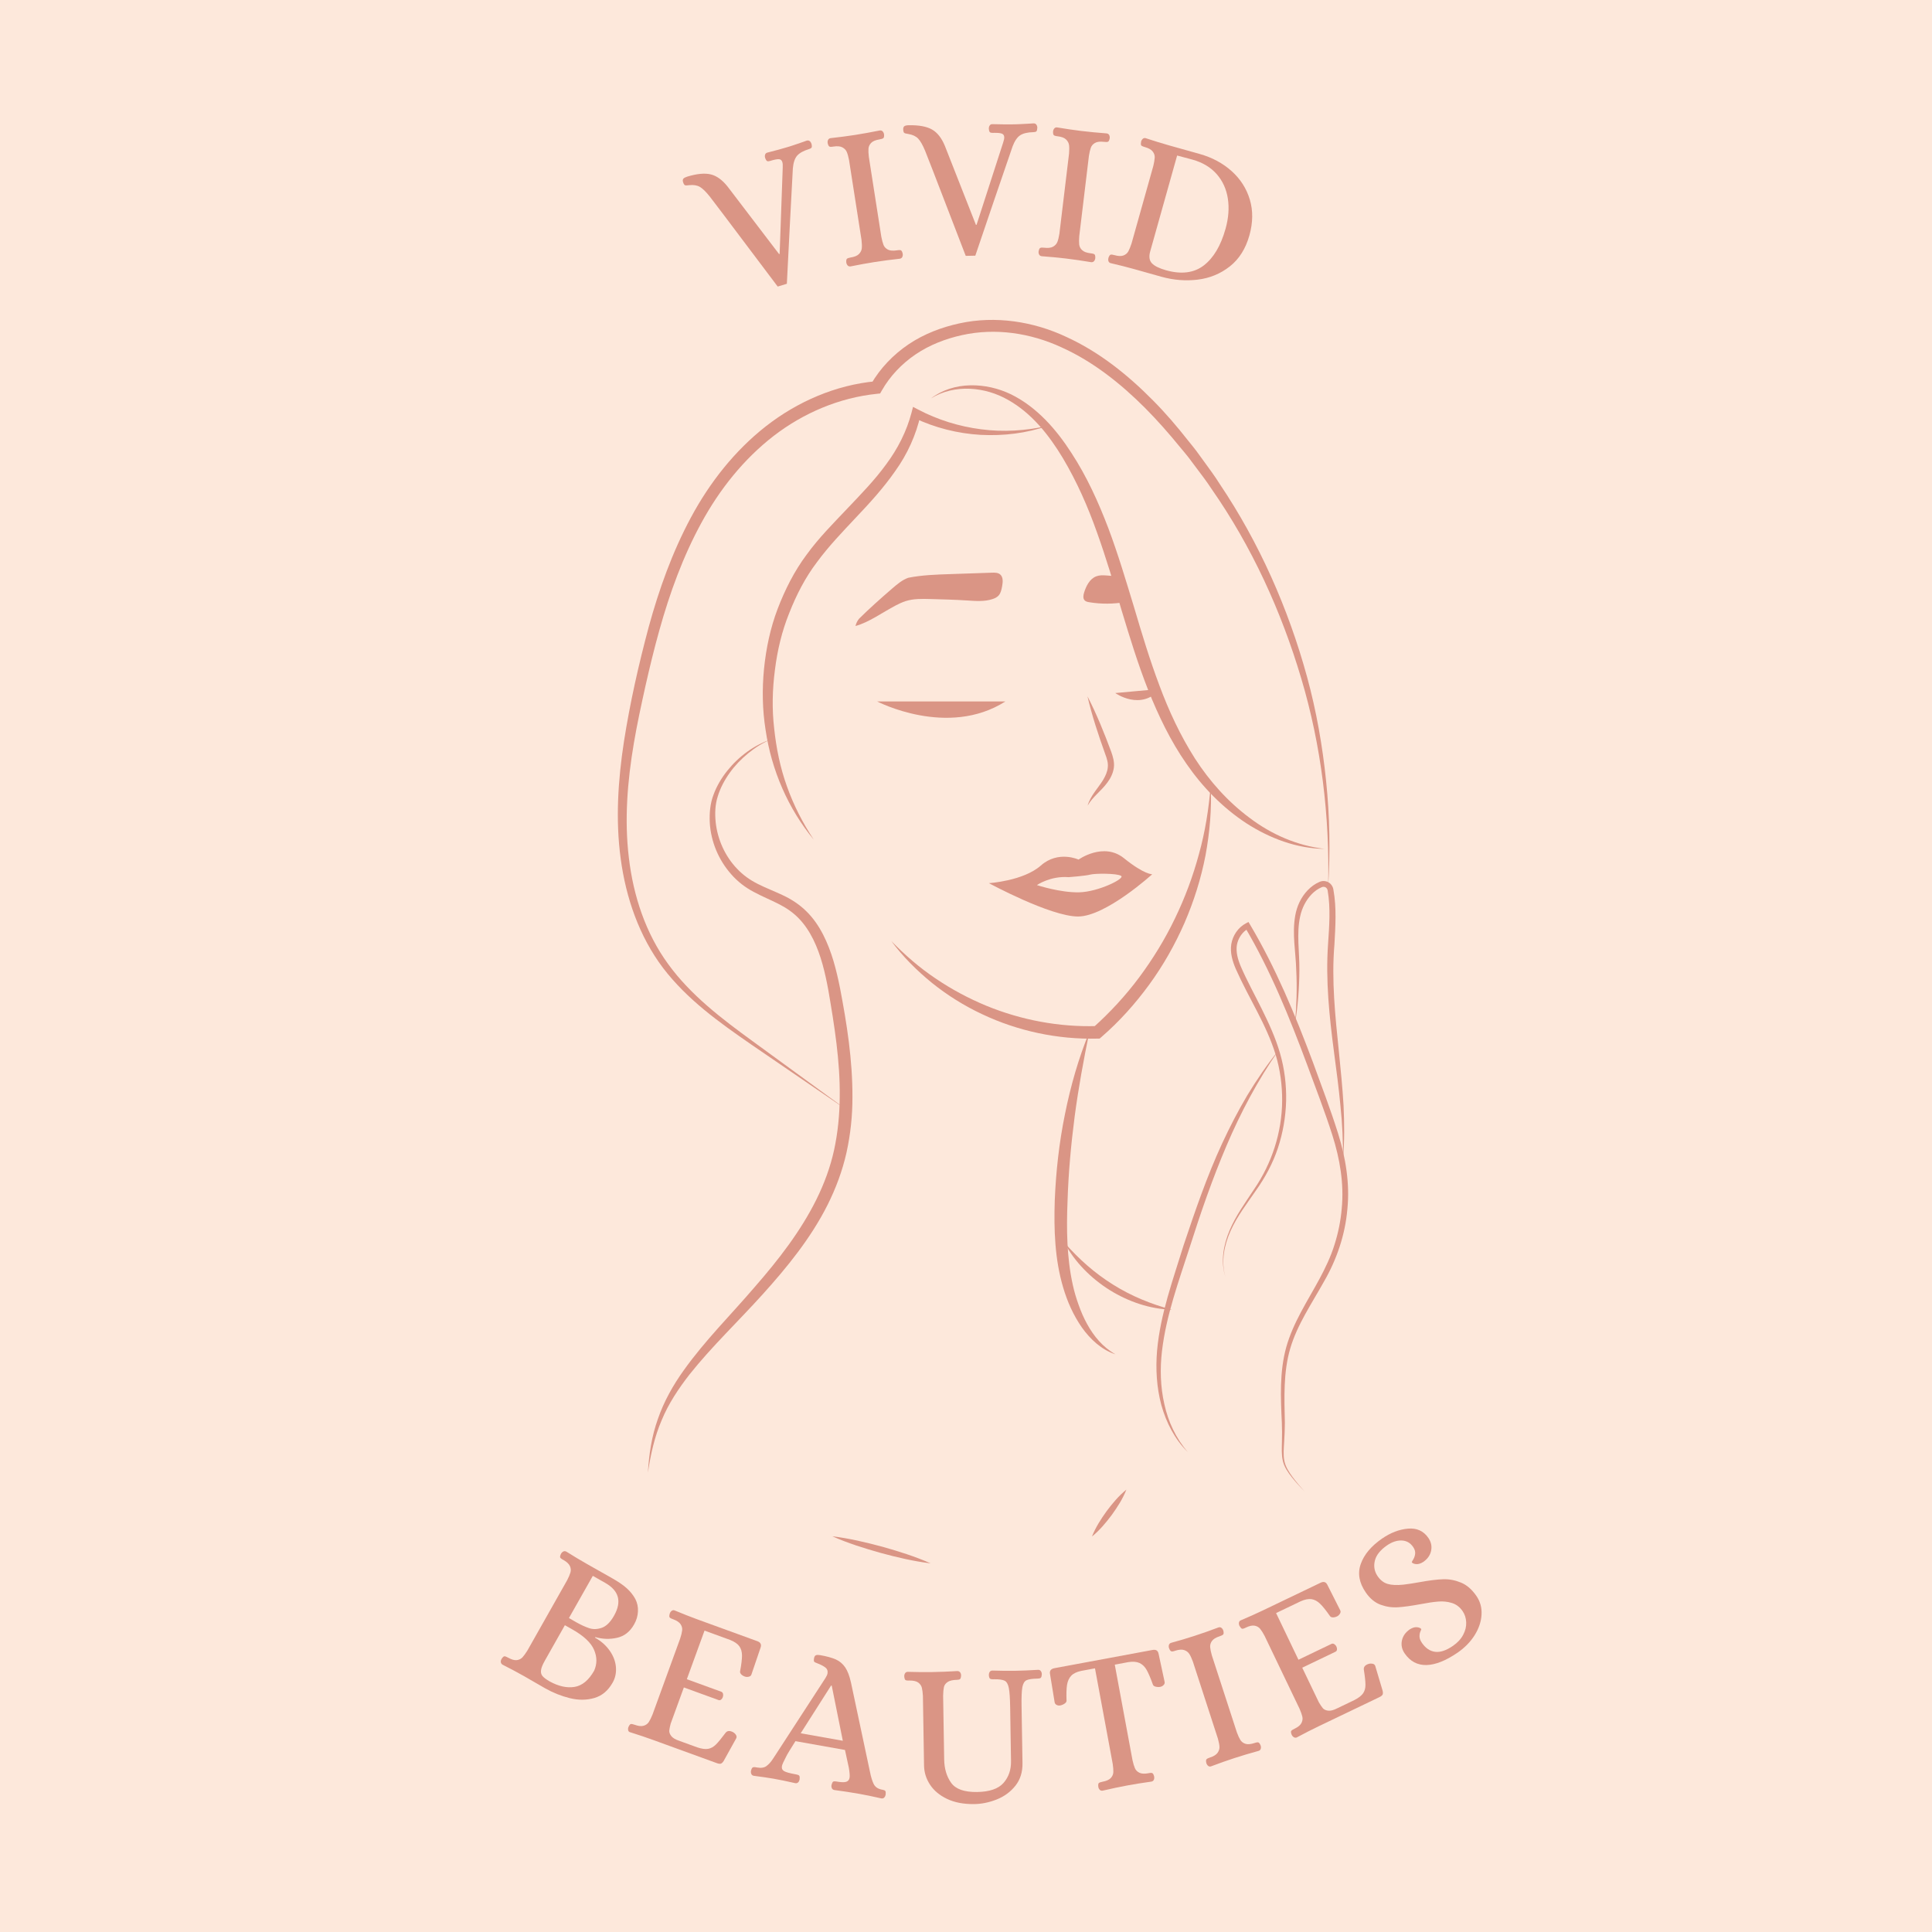 <?xml version="1.0" encoding="utf-8"?>
<!-- Generator: Adobe Illustrator 26.1.0, SVG Export Plug-In . SVG Version: 6.00 Build 0)  -->
<svg version="1.1" id="Layer_1" xmlns="http://www.w3.org/2000/svg" xmlns:xlink="http://www.w3.org/1999/xlink" x="0px" y="0px"
	 viewBox="0 0 500 500" style="enable-background:new 0 0 500 500;" xml:space="preserve">
<style type="text/css">
	.st0{fill:#FDE8DB;}
	.st1{fill:#DA9585;}
	.st2{fill:url(#SVGID_1_);}
	.st3{fill:#FFFFFF;stroke:#FFFFFF;stroke-width:1.383;stroke-miterlimit:10;}
	
		.st4{fill:url(#SVGID_00000128476066352942123980000001681019148844749717_);stroke:#FFFFFF;stroke-width:4.61;stroke-miterlimit:10;}
	.st5{fill:#B2BFD7;stroke:#FFFFFF;stroke-width:2.766;stroke-miterlimit:10;}
	.st6{fill:#B2BFD7;stroke:#FFFFFF;stroke-width:0.461;stroke-miterlimit:10;}
	.st7{fill:#B2BFD7;stroke:#FFFFFF;stroke-width:0.922;stroke-miterlimit:10;}
	.st8{fill:#B2BFD7;stroke:#FFFFFF;stroke-width:1.383;stroke-miterlimit:10;}
	
		.st9{clip-path:url(#SVGID_00000067920416973858360960000002499460301082236319_);fill:#B2BFD7;stroke:#FFFFFF;stroke-width:1.383;stroke-miterlimit:10;}
	
		.st10{clip-path:url(#SVGID_00000106140660105311393460000003342433646400831135_);fill:#B2BFD7;stroke:#FFFFFF;stroke-width:1.383;stroke-miterlimit:10;}
	
		.st11{clip-path:url(#SVGID_00000161611783292879502840000004727432215217465476_);fill:#B2BFD7;stroke:#FFFFFF;stroke-width:1.383;stroke-miterlimit:10;}
	
		.st12{clip-path:url(#SVGID_00000023987720883640496240000005025562954946389170_);fill:#B2BFD7;stroke:#FFFFFF;stroke-width:1.383;stroke-miterlimit:10;}
	
		.st13{fill:url(#SVGID_00000014633082333187146930000012739946323683626935_);stroke:#FFFFFF;stroke-width:4.61;stroke-miterlimit:10;}
	
		.st14{fill:url(#SVGID_00000033361930781530592240000009492777837850393511_);stroke:#FFFFFF;stroke-width:4.61;stroke-miterlimit:10;}
	
		.st15{fill:url(#SVGID_00000022562106985635706610000002024352822518576532_);stroke:#FFFFFF;stroke-width:4.61;stroke-miterlimit:10;}
	
		.st16{fill:url(#SVGID_00000150796422319638336400000005290405255840771721_);stroke:#FFFFFF;stroke-width:4.61;stroke-miterlimit:10;}
	.st17{fill:#AFAFD1;stroke:#FFFFFF;stroke-width:2.305;stroke-miterlimit:10;}
	.st18{fill:none;stroke:#FFFFFF;stroke-width:1.383;stroke-miterlimit:10;}
	.st19{fill:none;stroke:#FFFFFF;stroke-width:0.461;stroke-miterlimit:10;}
</style>
<rect x="-3.95" y="-4.48" class="st0" width="508.65" height="508.65"/>
<path class="st1" d="M219.33,287.36l-24.89-17.03c-8.24-5.69-16.61-11.65-22.84-19.82c-6.19-8.19-9.61-18.18-10.96-28.25
	c-1.38-10.12-0.69-20.38,0.84-30.37c1.57-10.01,3.78-19.83,6.4-29.61c2.67-9.75,6.11-19.39,10.95-28.39
	c4.82-8.98,11.3-17.25,19.43-23.61c8.12-6.33,18.01-10.65,28.37-11.61l-1.26,0.83c2.41-4.2,5.85-7.76,9.82-10.43
	c3.99-2.67,8.52-4.39,13.15-5.39c9.29-2.03,19.19-0.48,27.64,3.52c8.56,3.91,15.92,9.85,22.4,16.41c3.26,3.28,6.26,6.79,9.1,10.41
	c0.72,0.9,1.46,1.78,2.15,2.7l2.03,2.79c1.35,1.86,2.73,3.71,3.95,5.66c10.28,15.27,17.8,32.3,22.65,49.98
	c2.42,8.85,4.01,17.91,4.94,27.01c0.94,9.11,1.11,18.28,0.52,27.4c0.45-18.25-1.76-36.55-6.96-53.99
	c-5.17-17.41-12.81-34.14-23.2-49.02c-1.23-1.9-2.62-3.7-3.98-5.51l-2.04-2.72c-0.7-0.89-1.44-1.75-2.16-2.62
	c-2.86-3.51-5.85-6.91-9.03-10.11c-6.36-6.36-13.5-12.04-21.62-15.69c-8.06-3.74-17.15-5.08-25.76-3.17
	c-4.28,0.94-8.42,2.55-12.02,4.99c-3.59,2.44-6.63,5.63-8.75,9.37l-0.42,0.74l-0.84,0.09c-9.7,1-18.97,4.93-26.72,10.9
	c-7.76,6.01-14,13.85-18.72,22.53c-4.74,8.69-8.16,18.09-10.84,27.7c-1.35,4.81-2.53,9.67-3.63,14.55
	c-1.08,4.89-2.15,9.78-2.98,14.7c-1.67,9.82-2.49,19.83-1.3,29.68c1.15,9.82,4.32,19.52,10.17,27.52
	c5.83,8.05,13.93,14.2,22.02,20.08L219.33,287.36z"/>
<path class="st1" d="M210.61,217.31c-6.63-8-10.96-18-12.48-28.43c-0.83-5.21-0.92-10.54-0.4-15.81c0.53-5.26,1.63-10.51,3.52-15.49
	c1.9-4.96,4.31-9.78,7.52-14.06c3.13-4.32,6.86-8.05,10.42-11.81c3.56-3.75,7.15-7.42,10.12-11.51c3.02-4.05,5.32-8.56,6.59-13.4
	l0.39-1.5l1.32,0.69c5.04,2.65,10.59,4.38,16.3,5.11c5.72,0.76,11.59,0.4,17.29-0.91c-5.53,1.95-11.5,2.66-17.42,2.35
	c-5.92-0.34-11.82-1.82-17.24-4.4l1.71-0.81c-1.16,5.24-3.45,10.25-6.55,14.56c-3.04,4.38-6.6,8.27-10.17,12.03
	c-3.55,3.78-7.11,7.49-10.09,11.55c-3.05,4-5.36,8.54-7.2,13.22c-1.89,4.68-3.07,9.65-3.69,14.68c-0.66,5.02-0.79,10.15-0.19,15.21
	c0.54,5.06,1.56,10.11,3.3,14.94C205.38,208.37,207.74,212.98,210.61,217.31z"/>
<path class="st1" d="M240.95,103.1c2.84-2.19,6.48-3.31,10.12-3.38c3.65-0.09,7.32,0.75,10.64,2.36c6.65,3.3,11.66,9.06,15.56,15.12
	c3.98,6.08,6.98,12.72,9.55,19.45c2.54,6.75,4.58,13.63,6.66,20.46c2.02,6.84,4.07,13.64,6.56,20.25
	c2.45,6.62,5.44,13.02,9.21,18.94c3.79,5.87,8.52,11.19,14.17,15.38c5.59,4.24,12.26,7.18,19.37,8c-7.19-0.06-14.23-2.74-20.3-6.66
	c-6.07-4-11.25-9.29-15.39-15.28c-4.17-5.96-7.32-12.56-9.99-19.25c-2.64-6.72-4.74-13.59-6.81-20.43
	c-2.01-6.85-4.03-13.67-6.42-20.32c-2.36-6.66-5.21-13.13-8.8-19.16c-3.59-5.97-8.06-11.62-14.13-15.05
	c-2.99-1.72-6.4-2.76-9.9-2.92C247.59,100.45,243.99,101.2,240.95,103.1z"/>
<path class="st1" d="M330.83,271.92c-5.34,7.69-9.73,15.96-13.38,24.52c-3.66,8.57-6.71,17.4-9.54,26.3
	c-2.87,8.89-6.11,17.71-7.19,26.91c-0.54,4.59-0.41,9.26,0.62,13.77c0.99,4.51,2.99,8.84,6.07,12.38
	c-3.37-3.28-5.59-7.64-6.86-12.18c-1.22-4.58-1.5-9.38-1.1-14.09c0.85-9.48,4.14-18.39,6.88-27.3c2.97-8.87,6.01-17.77,9.95-26.3
	c1.98-4.26,4.13-8.44,6.52-12.47C325.25,279.44,327.88,275.55,330.83,271.92z"/>
<path class="st1" d="M317.13,330.43c-1.28-3.95-0.5-8.28,1.1-12.04c1.61-3.82,4.08-7.17,6.31-10.59c4.63-6.73,7.22-14.77,7.28-22.9
	c0.03-4.05-0.52-8.11-1.69-11.97c-1.18-3.87-2.93-7.56-4.8-11.19c-1.88-3.64-3.85-7.23-5.54-11.05c-0.81-1.92-1.49-4.09-1.13-6.38
	c0.39-2.23,1.76-4.3,3.83-5.38l0.62-0.32l0.36,0.61c6.71,11.28,11.73,23.43,16.3,35.65c2.22,6.14,4.56,12.2,6.53,18.48
	c1.95,6.26,3.07,12.95,2.4,19.57c-0.56,6.6-2.76,13.06-6.05,18.74c-3.18,5.72-6.91,11.12-8.73,17.3c-1.82,6.19-1.54,12.76-1.4,19.27
	c-0.01,1.64-0.07,3.28-0.18,4.91c-0.09,1.62-0.27,3.26,0.03,4.82c0.27,1.58,1.19,2.97,2.13,4.27c0.96,1.31,2.04,2.53,3.11,3.76
	c-1.11-1.19-2.25-2.36-3.26-3.65c-1-1.27-2-2.66-2.36-4.31c-0.38-1.64-0.25-3.31-0.23-4.93c0.05-1.63,0.04-3.25-0.02-4.87
	c-0.3-6.46-0.64-13.15,1.14-19.58c1.8-6.43,5.53-11.97,8.59-17.65c1.53-2.85,2.92-5.75,3.88-8.82c0.97-3.05,1.62-6.21,1.89-9.41
	c0.62-6.41-0.47-12.82-2.42-18.98c-1.96-6.16-4.34-12.26-6.58-18.36c-4.54-12.19-9.44-24.28-16.04-35.46l0.98,0.28
	c-1.59,0.81-2.75,2.5-3.07,4.3c-0.3,1.81,0.24,3.75,1.01,5.57c1.6,3.71,3.6,7.31,5.42,10.99c1.83,3.68,3.57,7.47,4.73,11.47
	c1.16,4,1.67,8.18,1.58,12.33c-0.11,4.15-0.83,8.28-2.13,12.22c-1.31,3.94-3.31,7.63-5.69,10.98c-2.32,3.38-4.85,6.64-6.53,10.38
	C316.84,322.19,315.95,326.45,317.13,330.43z"/>
<path class="st1" d="M335.14,264.93c0.41-4.64,0.57-9.29,0.32-13.93c-0.11-4.61-1.11-9.27-0.25-14.07c0.42-2.39,1.48-4.72,3.2-6.52
	c0.86-0.9,1.89-1.67,3.07-2.17c0.68-0.32,1.64-0.32,2.34,0.12c0.72,0.38,1.2,1.24,1.27,1.93c0.85,4.73,0.51,9.49,0.26,14.11
	c-0.79,9.24,0.2,18.48,1.15,27.74c0.46,4.63,0.94,9.28,1.21,13.94c0.21,4.66,0.28,9.35-0.17,13.99c0.08-4.66-0.15-9.3-0.64-13.93
	c-0.43-4.63-1.05-9.23-1.66-13.85c-1.21-9.21-2.2-18.61-1.54-27.98c0.31-4.64,0.67-9.27-0.09-13.75c-0.08-0.84-0.84-1.27-1.55-0.95
	c-0.97,0.4-1.85,1.04-2.6,1.81c-1.51,1.57-2.53,3.61-2.99,5.79c-0.97,4.42-0.15,9.12-0.19,13.8
	C336.25,255.66,335.92,260.33,335.14,264.93z"/>
<path class="st1" d="M199.61,191.32c-2.18,0.89-4.18,2.15-5.98,3.63c-1.8,1.47-3.43,3.16-4.77,5.04c-1.35,1.88-2.44,3.93-3.1,6.1
	c-0.7,2.16-0.77,4.46-0.54,6.71c0.48,4.49,2.45,8.82,5.54,12.04c1.54,1.63,3.34,2.91,5.36,3.92c2.02,1.03,4.21,1.85,6.4,2.89
	c2.19,1.01,4.38,2.41,6.16,4.19c1.81,1.76,3.22,3.86,4.35,6.05c2.25,4.4,3.42,9.14,4.36,13.79c1.78,9.27,3.26,18.68,3.22,28.29
	c0.01,4.79-0.5,9.61-1.54,14.33c-1.06,4.72-2.77,9.29-4.93,13.59c-4.35,8.62-10.44,16.07-16.75,23.07
	c-6.33,7.02-13.17,13.49-18.95,20.76c-2.84,3.66-5.44,7.54-7.21,11.85c-1.84,4.27-2.85,8.88-3.55,13.53
	c0.27-4.69,0.97-9.41,2.59-13.9c1.55-4.5,3.92-8.72,6.69-12.58c5.54-7.77,12.27-14.42,18.34-21.52
	c6.14-7.03,11.89-14.42,15.97-22.65c2.04-4.11,3.63-8.42,4.6-12.87c0.96-4.46,1.41-9.04,1.45-13.65c0.12-9.22-1.37-18.49-2.95-27.68
	c-0.84-4.55-1.9-9.06-3.88-13.08c-0.99-2-2.2-3.87-3.72-5.44c-1.51-1.58-3.31-2.81-5.35-3.83c-2.03-1.03-4.23-1.92-6.37-3.08
	c-2.16-1.13-4.2-2.7-5.81-4.56c-3.28-3.69-5.26-8.46-5.55-13.33c-0.12-2.42,0.08-4.92,0.95-7.21c0.83-2.29,2.08-4.37,3.57-6.24
	C191.18,195.76,195.15,192.83,199.61,191.32z"/>
<path class="st1" d="M230.66,243.53c3.51,3.61,7.29,6.9,11.43,9.67c4.11,2.8,8.5,5.14,13.05,7.04c9.13,3.76,18.98,5.61,28.78,5.3
	l-1.03,0.41c4.4-3.94,8.43-8.3,11.96-13.05c3.53-4.75,6.64-9.82,9.21-15.17c2.59-5.34,4.68-10.94,6.23-16.71
	c1.61-5.76,2.55-11.7,3.03-17.72c0.31,6.04-0.24,12.12-1.34,18.11c-1.16,5.98-3,11.84-5.44,17.46c-2.46,5.6-5.49,10.97-9.11,15.93
	c-3.62,4.96-7.74,9.57-12.39,13.59l-0.45,0.39l-0.58,0.01c-10.29,0.26-20.62-1.95-29.86-6.33c-4.63-2.17-8.99-4.9-12.95-8.08
	C237.27,251.18,233.66,247.58,230.66,243.53z"/>
<path class="st1" d="M282.6,397.65c0.96-2.41,2.32-4.52,3.79-6.56c1.5-2.01,3.11-3.95,5.12-5.58c-0.95,2.41-2.32,4.52-3.79,6.56
	C286.21,394.08,284.61,396.02,282.6,397.65z"/>
<path class="st1" d="M215.4,397.59c4.41,0.54,8.69,1.56,12.94,2.7c4.23,1.19,8.43,2.5,12.5,4.3c-4.41-0.53-8.69-1.55-12.94-2.7
	C223.66,400.7,219.46,399.39,215.4,397.59z"/>
<path class="st1" d="M291.31,155.79c-3.12,0.56-6.32,0.58-9.45,0.06c-0.42-0.07-0.87-0.17-1.16-0.48c-0.48-0.52-0.34-1.35-0.13-2.03
	c0.54-1.74,1.47-3.56,3.15-4.19c1.58-0.6,3.34,0.03,5.11-0.14C289.74,151.11,290.53,153.27,291.31,155.79z"/>
<path class="st1" d="M221.4,162.01c0.16-0.7,0.48-1.35,0.94-1.9c2.57-2.55,5.56-5.22,8.6-7.84c1.28-1.1,2.59-2.21,4.15-2.75
	c3.53-0.7,7.15-0.82,10.74-0.94c3.63-0.12,7.26-0.25,10.9-0.37c0.73-0.02,1.54-0.03,2.11,0.45c0.84,0.71,0.7,2.03,0.5,3.12
	c-0.16,0.83-0.34,1.71-0.89,2.33c-0.42,0.47-1,0.74-1.58,0.93c-2.11,0.7-4.39,0.5-6.6,0.36c-3.17-0.2-6.35-0.29-9.52-0.37
	c-2.15-0.06-4.35-0.11-6.41,0.55c-0.85,0.27-1.67,0.67-2.47,1.08C228.24,158.57,224.9,161.05,221.4,162.01z"/>
<path class="st1" d="M281.44,180.21c2.4,4.65,4.33,9.47,6.14,14.34c0.43,1.22,0.89,2.66,0.68,4.17c-0.22,1.47-0.88,2.76-1.7,3.84
	c-1.63,2.21-3.78,3.64-5.08,5.93c0.72-2.57,2.74-4.56,4.01-6.65c0.62-1.06,1.13-2.17,1.21-3.3c0.12-1.1-0.23-2.23-0.68-3.42
	C284.27,190.23,282.62,185.3,281.44,180.21z"/>
<path class="st1" d="M281.93,267.03c-1.5,7.29-2.83,14.55-3.8,21.85c-0.95,7.3-1.62,14.62-1.85,21.95c-0.3,7.33-0.2,14.65,1.36,21.7
	c0.38,1.76,0.9,3.49,1.51,5.18c0.6,1.7,1.31,3.36,2.19,4.94c1.72,3.15,4.09,6.03,7.36,7.85c-3.59-1.14-6.55-3.9-8.74-6.99
	c-2.18-3.15-3.75-6.67-4.82-10.33c-2.18-7.34-2.41-15.02-2.17-22.47c0.3-7.48,1.13-14.94,2.62-22.26
	C277.05,281.12,279.11,273.92,281.93,267.03z"/>
<path class="st1" d="M275.48,321.61c3.73,4.24,7.88,7.93,12.57,10.84c4.67,2.94,9.8,5.05,15.26,6.5
	c-5.67-0.14-11.29-2.08-16.14-5.09C282.33,330.81,278.14,326.62,275.48,321.61z"/>
<path class="st1" d="M290.89,222.11c-5.3-4.28-11.76,0.35-11.76,0.35s-5.24-2.45-9.76,1.54c-4.52,4-13.44,4.56-13.44,4.56
	s15.9,8.63,23.07,8.63c7.17,0,19.2-10.94,19.2-10.94S296.19,226.39,290.89,222.11z M279.31,230.93c-4.95,0.12-10.96-1.87-10.96-1.87
	s3.5-2.43,8.25-2.05c0,0,4.37-0.34,5.54-0.66c1.25-0.34,6.95-0.36,8.01,0.33C291.2,227.37,284.25,230.81,279.31,230.93z"/>
<path class="st1" d="M227,181.53c0,0,18.24,9.53,33.2,0"/>
<path class="st1" d="M288.63,179.36c0,0,6.65,4.75,11.62-1.06"/>
<g>
	<path class="st1" d="M192.47,62.48c-4.02-5.35-6.94-9.22-8.77-11.6c-1.01-1.27-1.87-2.11-2.59-2.52c-0.71-0.41-1.62-0.55-2.72-0.44
		c-0.14,0.01-0.36,0.03-0.64,0.06c-0.28,0.03-0.49-0.02-0.62-0.14c-0.13-0.13-0.25-0.36-0.35-0.69c-0.12-0.4-0.1-0.71,0.08-0.91
		c0.18-0.2,0.5-0.37,0.97-0.52c2.52-0.77,4.56-0.96,6.1-0.59c1.55,0.37,3.01,1.44,4.39,3.18l13.3,17.44l0.15-0.05l0.8-22.34
		c0.03-0.63,0-1.1-0.1-1.4c-0.14-0.47-0.43-0.72-0.86-0.76c-0.43-0.03-1.1,0.09-2.01,0.36l-0.3,0.09c-0.34,0.1-0.59,0.12-0.76,0.04
		c-0.17-0.08-0.34-0.34-0.52-0.81c-0.09-0.3-0.1-0.59-0.01-0.85c0.08-0.26,0.26-0.44,0.53-0.52c2.22-0.56,4.06-1.07,5.54-1.52
		c0.64-0.19,1.86-0.6,3.65-1.22l1.04-0.37c0.3-0.09,0.56-0.05,0.78,0.12c0.22,0.17,0.37,0.41,0.47,0.71
		c0.11,0.48,0.11,0.8,0.02,0.96c-0.1,0.16-0.32,0.29-0.65,0.39c-1.45,0.44-2.47,1.01-3.09,1.71c-0.61,0.7-0.98,1.81-1.11,3.31
		c-0.17,3.06-0.43,8.02-0.79,14.87c-0.36,6.85-0.61,11.84-0.76,14.97l-2.37,0.72C199.42,71.73,196.48,67.83,192.47,62.48z"/>
	<path class="st1" d="M219.38,68.71c-0.19-0.2-0.31-0.46-0.36-0.77c-0.05-0.53,0.02-0.86,0.19-0.99c0.17-0.13,0.49-0.24,0.94-0.31
		c1.01-0.16,1.72-0.46,2.15-0.9c0.43-0.44,0.67-0.93,0.73-1.47c0.06-0.54,0.03-1.27-0.07-2.18l-3.23-20.68
		c-0.18-0.9-0.37-1.6-0.59-2.1c-0.22-0.5-0.6-0.89-1.15-1.18c-0.54-0.29-1.32-0.35-2.32-0.2l-0.31,0.05
		c-0.31,0.05-0.56,0.03-0.73-0.07c-0.18-0.1-0.32-0.39-0.43-0.87c-0.05-0.31-0.01-0.59,0.11-0.84c0.12-0.25,0.34-0.4,0.65-0.45
		c2.27-0.25,4.35-0.52,6.22-0.81c2.08-0.33,4.25-0.72,6.49-1.17c0.31-0.05,0.56,0.03,0.76,0.23c0.19,0.2,0.31,0.46,0.36,0.77
		c0.05,0.53-0.02,0.86-0.19,0.99c-0.18,0.13-0.51,0.24-0.99,0.32c-1.01,0.16-1.73,0.46-2.15,0.9c-0.43,0.44-0.66,0.94-0.7,1.5
		c-0.04,0.56-0.01,1.27,0.1,2.15l3.23,20.68c0.17,0.86,0.36,1.55,0.56,2.07c0.21,0.52,0.58,0.92,1.12,1.21
		c0.54,0.29,1.32,0.35,2.33,0.2l0.31-0.05c0.35-0.05,0.61-0.03,0.78,0.06c0.18,0.1,0.32,0.39,0.43,0.87
		c0.05,0.31,0.01,0.59-0.11,0.84c-0.12,0.25-0.34,0.4-0.65,0.45c-2.24,0.24-4.4,0.53-6.48,0.85c-1.91,0.3-3.99,0.68-6.23,1.13
		C219.82,68.99,219.57,68.91,219.38,68.71z"/>
	<path class="st1" d="M244.66,52.54c-2.4-6.25-4.15-10.77-5.26-13.56c-0.63-1.5-1.23-2.54-1.8-3.13c-0.57-0.59-1.41-0.98-2.5-1.17
		c-0.14-0.03-0.35-0.07-0.64-0.12c-0.28-0.05-0.47-0.15-0.56-0.31c-0.09-0.16-0.14-0.41-0.15-0.76c-0.01-0.42,0.1-0.7,0.33-0.85
		c0.23-0.14,0.58-0.22,1.08-0.23c2.64-0.05,4.65,0.32,6.03,1.1c1.39,0.78,2.5,2.2,3.35,4.26l8.03,20.42l0.16,0l6.88-21.27
		c0.2-0.6,0.3-1.06,0.29-1.38c-0.01-0.49-0.22-0.81-0.62-0.96c-0.41-0.15-1.08-0.22-2.03-0.2l-0.32,0.01
		c-0.35,0.01-0.6-0.05-0.74-0.17c-0.14-0.12-0.24-0.43-0.28-0.92c-0.01-0.32,0.07-0.59,0.22-0.82c0.15-0.23,0.37-0.35,0.65-0.35
		c2.29,0.06,4.2,0.08,5.75,0.05c0.67-0.01,1.95-0.07,3.85-0.18l1.11-0.07c0.32-0.01,0.55,0.1,0.72,0.33
		c0.16,0.23,0.25,0.5,0.25,0.81c-0.03,0.49-0.11,0.8-0.25,0.93c-0.14,0.13-0.38,0.19-0.73,0.2c-1.51,0.03-2.66,0.3-3.44,0.8
		s-1.44,1.47-1.98,2.88c-1,2.9-2.61,7.6-4.83,14.09c-2.22,6.49-3.83,11.22-4.82,14.2l-2.48,0.05
		C248.82,63.35,247.07,58.79,244.66,52.54z"/>
	<path class="st1" d="M268.93,65.89c-0.13-0.25-0.18-0.53-0.14-0.84c0.1-0.52,0.25-0.82,0.45-0.9c0.2-0.08,0.53-0.1,0.99-0.04
		c1.01,0.12,1.78,0.03,2.32-0.28c0.53-0.31,0.9-0.71,1.1-1.22c0.2-0.51,0.38-1.21,0.52-2.11l2.5-20.78c0.07-0.91,0.07-1.64,0-2.18
		c-0.08-0.54-0.34-1.02-0.78-1.45s-1.17-0.7-2.18-0.82l-0.31-0.04c-0.31-0.04-0.54-0.13-0.69-0.27c-0.14-0.14-0.2-0.46-0.18-0.95
		c0.04-0.31,0.15-0.57,0.33-0.78c0.18-0.21,0.43-0.29,0.75-0.25c2.26,0.38,4.32,0.68,6.21,0.91c2.09,0.25,4.28,0.46,6.56,0.63
		c0.31,0.04,0.54,0.18,0.67,0.42c0.13,0.25,0.18,0.53,0.14,0.84c-0.1,0.52-0.25,0.82-0.45,0.9c-0.2,0.08-0.55,0.09-1.04,0.03
		c-1.01-0.12-1.78-0.03-2.32,0.28c-0.53,0.31-0.89,0.72-1.08,1.25c-0.19,0.53-0.35,1.22-0.49,2.09l-2.5,20.78
		c-0.07,0.88-0.08,1.59-0.02,2.15c0.06,0.56,0.31,1.05,0.75,1.47c0.44,0.42,1.17,0.7,2.19,0.82l0.31,0.04
		c0.35,0.04,0.59,0.13,0.74,0.27c0.14,0.14,0.2,0.46,0.18,0.95c-0.04,0.31-0.15,0.58-0.33,0.78c-0.18,0.21-0.43,0.29-0.75,0.26
		c-2.22-0.37-4.38-0.69-6.47-0.94c-1.92-0.23-4.02-0.43-6.3-0.6C269.28,66.27,269.06,66.13,268.93,65.89z"/>
	<path class="st1" d="M286.87,67.59c-0.09-0.26-0.09-0.55-0.01-0.85c0.18-0.5,0.36-0.77,0.56-0.83c0.2-0.05,0.53-0.02,1.01,0.12
		c0.98,0.28,1.76,0.3,2.33,0.08c0.57-0.22,0.99-0.58,1.26-1.07c0.26-0.49,0.53-1.16,0.81-1.99l5.66-20.15
		c0.2-0.86,0.32-1.56,0.35-2.12c0.03-0.56-0.14-1.08-0.52-1.57c-0.37-0.49-1.05-0.87-2.03-1.15l-0.3-0.09
		c-0.34-0.1-0.56-0.22-0.66-0.38c-0.1-0.16-0.1-0.48-0.01-0.96c0.09-0.3,0.24-0.54,0.45-0.72c0.21-0.18,0.45-0.23,0.73-0.15
		c2.21,0.73,4.2,1.34,6,1.85l7.92,2.22c3.25,0.91,6.02,2.39,8.31,4.44c2.29,2.05,3.86,4.51,4.72,7.38c0.86,2.87,0.82,5.96-0.11,9.28
		c-0.97,3.45-2.66,6.13-5.07,8.02c-2.41,1.9-5.18,3.04-8.3,3.42c-3.12,0.38-6.27,0.13-9.45-0.76l-7.01-1.97
		c-1.79-0.5-3.82-1.02-6.08-1.54C287.14,68.02,286.96,67.85,286.87,67.59z M311.52,68.71c2.53-1.94,4.42-5.1,5.65-9.5
		c0.78-2.77,0.97-5.39,0.59-7.86c-0.39-2.46-1.36-4.57-2.91-6.32c-1.55-1.75-3.63-2.99-6.24-3.72l-3.97-1.06l-6.97,24.82
		c-0.37,1.32-0.23,2.34,0.43,3.05c0.66,0.71,1.88,1.32,3.68,1.83C305.74,71.05,308.99,70.64,311.52,68.71z"/>
</g>
<g>
	<path class="st1" d="M129.61,430.15c-0.03-0.28,0.04-0.55,0.2-0.83c0.29-0.44,0.54-0.67,0.74-0.67c0.2-0.01,0.52,0.11,0.95,0.35
		c0.89,0.5,1.64,0.71,2.25,0.64c0.61-0.08,1.1-0.33,1.48-0.74c0.37-0.41,0.79-0.99,1.26-1.74l10.3-18.22
		c0.4-0.78,0.68-1.44,0.84-1.98c0.16-0.53,0.12-1.08-0.13-1.65c-0.25-0.56-0.81-1.1-1.7-1.6l-0.28-0.15
		c-0.31-0.17-0.49-0.35-0.55-0.52c-0.06-0.18,0.01-0.49,0.22-0.93c0.16-0.28,0.36-0.47,0.61-0.59c0.25-0.12,0.51-0.1,0.79,0.05
		c1.94,1.22,3.72,2.28,5.34,3.2l6.47,3.66c1.68,0.95,2.97,1.84,3.88,2.68c0.9,0.83,1.62,1.74,2.15,2.73c0.5,0.97,0.73,2.04,0.67,3.2
		c-0.05,1.16-0.38,2.28-0.99,3.35c-1.07,1.9-2.54,3.05-4.42,3.47c-1.87,0.42-3.74,0.36-5.62-0.18l-0.08,0.14
		c1.59,0.9,2.86,2.03,3.81,3.39c0.95,1.36,1.48,2.77,1.6,4.24c0.12,1.46-0.16,2.81-0.86,4.03c-1.18,2.08-2.76,3.4-4.76,3.97
		c-2,0.57-4.1,0.58-6.32,0.03c-2.22-0.55-4.35-1.4-6.4-2.56l-5.48-3.16c-1.65-0.93-3.5-1.92-5.54-2.95
		C129.79,430.64,129.64,430.42,129.61,430.15z M148.69,436.57c1.97-0.32,3.66-1.71,5.07-4.19c0.78-1.74,0.78-3.54-0.01-5.39
		c-0.79-1.86-2.68-3.64-5.68-5.33l-1.88-1.06l-5.16,9.13c-0.59,1.04-0.93,1.87-1.01,2.49c-0.09,0.62,0.04,1.14,0.39,1.55
		c0.35,0.42,0.98,0.89,1.9,1.41C144.59,436.42,146.72,436.89,148.69,436.57z M149.16,419.85c1.22,0.69,2.34,1.2,3.35,1.53
		c1.01,0.33,2.09,0.29,3.24-0.11c1.15-0.4,2.21-1.44,3.16-3.12c2.06-3.64,1.3-6.47-2.28-8.5l-3.21-1.82l-6.18,10.92L149.16,419.85z"
		/>
	<path class="st1" d="M162.58,447.81c-0.07-0.27-0.05-0.55,0.06-0.85c0.21-0.48,0.42-0.75,0.62-0.78c0.2-0.04,0.53,0.03,1,0.19
		c0.96,0.35,1.73,0.43,2.32,0.25c0.59-0.18,1.03-0.5,1.34-0.97c0.3-0.47,0.62-1.11,0.95-1.93l7.16-19.67
		c0.27-0.84,0.44-1.53,0.51-2.09c0.07-0.55-0.06-1.09-0.4-1.6c-0.34-0.52-0.98-0.95-1.94-1.3l-0.3-0.11
		c-0.33-0.12-0.54-0.26-0.63-0.43c-0.09-0.16-0.07-0.48,0.07-0.96c0.11-0.3,0.28-0.53,0.5-0.69c0.23-0.16,0.47-0.19,0.74-0.1
		c2.14,0.89,4.09,1.66,5.84,2.3l15.56,5.66c0.86,0.31,1.14,0.87,0.86,1.66l-2.38,6.99c-0.11,0.3-0.34,0.48-0.71,0.56
		c-0.36,0.07-0.69,0.06-0.99-0.05c-0.4-0.14-0.72-0.34-0.96-0.6c-0.24-0.26-0.33-0.54-0.25-0.85c0.32-1.71,0.48-3.05,0.48-4.01
		c-0.01-0.96-0.24-1.75-0.7-2.39c-0.46-0.64-1.25-1.17-2.36-1.62l-6.64-2.42l-4.58,12.58l8.97,3.26c0.22,0.12,0.36,0.31,0.41,0.57
		c0.05,0.26,0.03,0.54-0.08,0.84c-0.1,0.26-0.25,0.47-0.45,0.62c-0.2,0.15-0.42,0.18-0.65,0.1l-8.97-3.26l-3.41,9.36
		c-0.19,0.72-0.31,1.3-0.36,1.75c-0.05,0.45,0.11,0.93,0.49,1.44s1.1,0.94,2.17,1.29l4.56,1.66c1.17,0.39,2.11,0.52,2.83,0.39
		c0.72-0.13,1.39-0.5,2-1.1c0.61-0.6,1.46-1.63,2.56-3.11c0.45-0.51,1.09-0.54,1.94-0.08c0.31,0.19,0.55,0.42,0.72,0.71
		c0.18,0.29,0.19,0.57,0.05,0.86l-3.26,5.88c-0.26,0.39-0.51,0.62-0.75,0.68c-0.25,0.06-0.6,0.01-1.06-0.16l-16.35-5.95
		c-1.78-0.65-3.78-1.32-6-2.02C162.82,448.26,162.65,448.07,162.58,447.81z"/>
	<path class="st1" d="M194.45,459.12c-0.12-0.25-0.15-0.53-0.09-0.85c0.13-0.51,0.29-0.81,0.48-0.88c0.19-0.07,0.41-0.09,0.65-0.04
		c0.24,0.04,0.4,0.07,0.47,0.08c1.04,0.18,1.85,0.05,2.43-0.4c0.58-0.45,1.08-0.99,1.49-1.61c0.41-0.62,0.7-1.05,0.84-1.27
		l12.91-19.88c0.3-0.48,0.48-0.88,0.53-1.19c0.11-0.62-0.05-1.12-0.49-1.48c-0.44-0.36-1.07-0.71-1.91-1.04
		c-0.57-0.21-0.92-0.38-1.03-0.5c-0.12-0.13-0.14-0.43-0.05-0.92c0.07-0.41,0.24-0.67,0.49-0.77c0.25-0.1,0.62-0.1,1.1-0.02
		c1.73,0.31,3.08,0.68,4.06,1.12c0.97,0.44,1.77,1.12,2.4,2.03c0.62,0.91,1.12,2.23,1.5,3.93l4.9,23.04
		c0.28,1.41,0.61,2.48,0.98,3.23c0.37,0.74,1.03,1.22,2,1.43l0.31,0.06c0.34,0.06,0.58,0.16,0.69,0.31c0.12,0.15,0.15,0.46,0.1,0.95
		c-0.06,0.31-0.18,0.57-0.38,0.76c-0.19,0.2-0.45,0.27-0.76,0.21c-2.2-0.5-4.09-0.89-5.68-1.17c-2.08-0.37-4.23-0.7-6.46-0.99
		c-0.31-0.06-0.52-0.21-0.64-0.46c-0.12-0.25-0.15-0.53-0.09-0.85c0.12-0.48,0.26-0.77,0.42-0.86c0.16-0.1,0.41-0.11,0.76-0.05
		c1.18,0.21,2.03,0.25,2.55,0.11c0.52-0.14,0.84-0.5,0.94-1.09c0.08-0.45,0.02-1.3-0.19-2.55l-1-4.62l-12.82-2.28
		c-1.25,1.99-1.96,3.15-2.14,3.48c-0.18,0.32-0.28,0.5-0.28,0.54c-0.65,1.24-1.01,2.05-1.08,2.43c-0.1,0.59,0.09,1.03,0.57,1.31
		c0.48,0.28,1.45,0.55,2.91,0.81l0.31,0.06c0.35,0.06,0.58,0.17,0.69,0.31c0.12,0.15,0.15,0.46,0.1,0.96
		c-0.06,0.31-0.18,0.57-0.38,0.76c-0.2,0.2-0.45,0.27-0.76,0.21c-2.2-0.5-4.07-0.89-5.63-1.16c-1.11-0.2-2.8-0.44-5.06-0.74
		C194.78,459.53,194.57,459.38,194.45,459.12z M207.22,448.57l10.9,1.94l-2.87-14.27l-0.16-0.03L207.22,448.57z"/>
	<path class="st1" d="M245.11,465.56c-1.93-0.92-3.4-2.14-4.41-3.67c-1.01-1.53-1.53-3.19-1.56-4.98l-0.29-17.98
		c-0.05-0.88-0.14-1.59-0.27-2.13c-0.13-0.54-0.45-0.99-0.94-1.36c-0.5-0.36-1.26-0.53-2.28-0.52l-0.32,0.01
		c-0.35,0.01-0.6-0.05-0.74-0.17c-0.14-0.12-0.24-0.43-0.28-0.92c-0.01-0.32,0.07-0.59,0.22-0.82c0.15-0.23,0.39-0.35,0.71-0.35
		c2.25,0.07,4.32,0.09,6.22,0.06c2.14-0.03,4.34-0.12,6.59-0.26c0.32,0,0.55,0.11,0.72,0.33c0.16,0.23,0.25,0.5,0.25,0.81
		c-0.03,0.49-0.12,0.8-0.27,0.93c-0.16,0.13-0.41,0.19-0.76,0.2c-1.13,0.02-1.95,0.21-2.47,0.57c-0.52,0.36-0.84,0.81-0.95,1.33
		c-0.11,0.53-0.18,1.27-0.2,2.22l0.27,16.45c0.04,2.43,0.64,4.46,1.81,6.09c1.17,1.63,3.41,2.42,6.71,2.37
		c3.23-0.05,5.51-0.84,6.84-2.35c1.33-1.52,1.98-3.4,1.94-5.65l-0.22-13.86c-0.04-2.39-0.15-4.08-0.35-5.06
		c-0.19-0.98-0.55-1.61-1.08-1.88c-0.53-0.27-1.45-0.4-2.75-0.38l-0.32,0.01c-0.32,0-0.55-0.05-0.72-0.17
		c-0.16-0.12-0.26-0.43-0.3-0.92c0-0.32,0.07-0.59,0.22-0.82c0.15-0.23,0.39-0.35,0.71-0.35c2.29,0.07,4.25,0.09,5.91,0.06
		c1.69-0.03,3.65-0.11,5.9-0.25c0.32-0.01,0.55,0.1,0.72,0.33c0.16,0.23,0.25,0.5,0.25,0.81c-0.03,0.49-0.12,0.8-0.27,0.93
		c-0.16,0.13-0.41,0.19-0.76,0.2c-1.41,0.02-2.38,0.16-2.92,0.42c-0.54,0.25-0.9,0.85-1.08,1.78c-0.18,0.94-0.25,2.58-0.21,4.93
		l0.24,14.71c0.04,2.35-0.58,4.32-1.85,5.91c-1.28,1.59-2.88,2.76-4.82,3.53c-1.94,0.77-3.89,1.17-5.86,1.2
		C249.35,466.92,247.04,466.48,245.11,465.56z"/>
	<path class="st1" d="M284.62,463.2c-0.2-0.2-0.32-0.45-0.38-0.76c-0.06-0.52-0.02-0.86,0.14-0.99c0.15-0.14,0.47-0.25,0.96-0.34
		c1-0.19,1.71-0.5,2.13-0.96c0.42-0.45,0.64-0.96,0.66-1.52c0.02-0.56-0.03-1.27-0.16-2.14l-4.59-24.73l-3.58,0.67
		c-1.17,0.25-2.03,0.67-2.58,1.26c-0.55,0.58-0.91,1.37-1.07,2.34c-0.16,0.98-0.2,2.34-0.13,4.07c0.02,0.28-0.15,0.55-0.5,0.79
		c-0.35,0.24-0.73,0.4-1.14,0.48c-0.31,0.06-0.61,0.02-0.91-0.13c-0.29-0.14-0.47-0.37-0.53-0.68l-1.2-7.34
		c-0.15-0.83,0.24-1.33,1.17-1.5l25.35-4.71c0.9-0.17,1.42,0.16,1.58,0.99l1.56,7.27c0.06,0.31-0.03,0.59-0.28,0.83
		c-0.24,0.24-0.52,0.39-0.83,0.45c-0.41,0.08-0.82,0.06-1.21-0.04c-0.39-0.1-0.64-0.29-0.72-0.56c-0.6-1.68-1.14-2.93-1.61-3.78
		c-0.48-0.84-1.09-1.43-1.83-1.78c-0.74-0.34-1.7-0.42-2.89-0.24l-3.53,0.66l4.59,24.73c0.19,0.86,0.4,1.54,0.62,2.06
		c0.22,0.51,0.6,0.91,1.16,1.18c0.55,0.27,1.33,0.32,2.33,0.13l0.31-0.06c0.31-0.06,0.55-0.04,0.73,0.05
		c0.18,0.09,0.33,0.38,0.45,0.86c0.06,0.31,0.03,0.59-0.08,0.85c-0.11,0.25-0.33,0.41-0.64,0.47c-2.23,0.31-4.28,0.63-6.15,0.98
		c-2.07,0.38-4.22,0.84-6.45,1.36C285.07,463.47,284.81,463.4,284.62,463.2z"/>
	<path class="st1" d="M312.69,457.02c-0.22-0.17-0.38-0.4-0.48-0.71c-0.13-0.51-0.12-0.85,0.03-1.01c0.15-0.16,0.44-0.31,0.88-0.45
		c0.97-0.31,1.63-0.72,1.99-1.23c0.35-0.5,0.52-1.03,0.49-1.57c-0.03-0.54-0.17-1.26-0.42-2.14l-6.47-19.91
		c-0.32-0.86-0.62-1.52-0.92-1.97c-0.3-0.46-0.74-0.79-1.32-0.99s-1.36-0.14-2.33,0.17l-0.3,0.1c-0.3,0.1-0.54,0.11-0.73,0.04
		c-0.19-0.07-0.38-0.33-0.56-0.79c-0.1-0.3-0.11-0.58-0.03-0.85c0.08-0.27,0.27-0.45,0.57-0.55c2.21-0.6,4.21-1.2,6.02-1.79
		c2.01-0.65,4.08-1.38,6.22-2.19c0.3-0.1,0.56-0.06,0.78,0.11c0.22,0.17,0.38,0.4,0.48,0.7c0.13,0.51,0.12,0.85-0.03,1.01
		c-0.15,0.16-0.46,0.32-0.93,0.47c-0.97,0.31-1.63,0.72-1.99,1.23c-0.35,0.5-0.5,1.03-0.45,1.59c0.05,0.56,0.19,1.26,0.43,2.1
		l6.47,19.91c0.3,0.83,0.6,1.48,0.89,1.96c0.29,0.48,0.72,0.82,1.3,1.02c0.58,0.2,1.36,0.14,2.33-0.17l0.3-0.1
		c0.33-0.11,0.59-0.13,0.78-0.06c0.19,0.07,0.37,0.33,0.56,0.79c0.1,0.3,0.11,0.58,0.03,0.85c-0.08,0.27-0.27,0.45-0.57,0.54
		c-2.17,0.59-4.26,1.22-6.27,1.87c-1.84,0.6-3.83,1.3-5.97,2.11C313.17,457.23,312.91,457.19,312.69,457.02z"/>
	<path class="st1" d="M334.86,449.6c-0.24-0.14-0.43-0.35-0.57-0.64c-0.2-0.49-0.24-0.82-0.12-0.99c0.11-0.17,0.39-0.36,0.84-0.57
		c0.92-0.44,1.52-0.93,1.8-1.48c0.28-0.54,0.36-1.09,0.24-1.63c-0.12-0.54-0.36-1.22-0.71-2.03l-9.05-18.87
		c-0.41-0.78-0.79-1.38-1.14-1.82c-0.35-0.44-0.82-0.72-1.42-0.84s-1.36,0.04-2.28,0.48l-0.28,0.14c-0.32,0.15-0.57,0.2-0.75,0.15
		c-0.18-0.05-0.39-0.29-0.64-0.72c-0.14-0.29-0.18-0.56-0.14-0.84c0.04-0.27,0.19-0.47,0.45-0.59c2.14-0.91,4.05-1.76,5.73-2.57
		l14.93-7.16c0.82-0.4,1.42-0.21,1.78,0.55l3.33,6.59c0.14,0.28,0.1,0.58-0.1,0.89c-0.2,0.31-0.44,0.53-0.73,0.67
		c-0.38,0.18-0.75,0.27-1.1,0.26c-0.35-0.01-0.62-0.14-0.78-0.41c-1-1.43-1.84-2.48-2.53-3.14c-0.69-0.66-1.42-1.05-2.2-1.17
		c-0.78-0.11-1.71,0.07-2.8,0.55l-6.37,3.05l5.79,12.08l8.61-4.13c0.24-0.07,0.47-0.04,0.69,0.11c0.22,0.15,0.41,0.36,0.54,0.65
		c0.12,0.25,0.16,0.51,0.13,0.76c-0.04,0.25-0.16,0.43-0.39,0.54l-8.6,4.13l4.31,8.98c0.38,0.64,0.72,1.13,1,1.48
		c0.29,0.35,0.74,0.57,1.37,0.66c0.63,0.09,1.44-0.13,2.44-0.64l4.37-2.1c1.09-0.56,1.85-1.15,2.26-1.75
		c0.41-0.61,0.62-1.34,0.61-2.19c0-0.86-0.14-2.19-0.43-4c-0.05-0.68,0.38-1.16,1.3-1.44c0.35-0.09,0.69-0.09,1.01-0.02
		c0.33,0.08,0.54,0.26,0.65,0.56l1.92,6.45c0.1,0.46,0.09,0.8-0.04,1.01c-0.13,0.22-0.41,0.43-0.86,0.65l-15.69,7.52
		c-1.71,0.82-3.59,1.78-5.64,2.88C335.35,449.75,335.1,449.74,334.86,449.6z"/>
	<path class="st1" d="M369.16,430.91c-2.33,0.05-4.21-0.95-5.63-3c-0.72-1.04-0.96-2.15-0.72-3.32c0.24-1.17,0.92-2.14,2.05-2.92
		c0.69-0.43,1.31-0.61,1.86-0.55c0.56,0.06,0.93,0.23,1.11,0.49c0.02,0.03-0.06,0.23-0.22,0.6c-0.17,0.37-0.25,0.81-0.24,1.32
		c0.01,0.51,0.22,1.06,0.64,1.67c0.94,1.36,2.08,2.12,3.41,2.29c1.33,0.17,2.87-0.35,4.6-1.54c1.19-0.82,2.07-1.77,2.64-2.85
		c0.58-1.08,0.84-2.17,0.79-3.27c-0.05-1.1-0.37-2.06-0.95-2.9c-0.72-1.04-1.63-1.73-2.75-2.08c-1.11-0.34-2.28-0.47-3.49-0.37
		c-1.22,0.09-2.81,0.33-4.77,0.7c-2.28,0.42-4.17,0.68-5.68,0.78c-1.51,0.1-3-0.11-4.49-0.65c-1.48-0.54-2.76-1.59-3.84-3.15
		c-1.74-2.52-2.18-4.99-1.31-7.42c0.86-2.43,2.7-4.62,5.5-6.55c2.2-1.52,4.43-2.38,6.71-2.58c2.27-0.2,4.03,0.59,5.27,2.39
		c0.72,1.04,0.96,2.15,0.72,3.32c-0.24,1.17-0.92,2.14-2.05,2.92c-0.69,0.43-1.31,0.61-1.86,0.55c-0.56-0.06-0.93-0.23-1.1-0.49
		c-0.02-0.03,0.1-0.26,0.38-0.71c0.27-0.44,0.44-0.94,0.5-1.5c0.06-0.56-0.11-1.14-0.53-1.75c-0.74-1.07-1.73-1.62-2.97-1.66
		c-1.24-0.04-2.5,0.38-3.78,1.26c-1.76,1.22-2.82,2.55-3.16,4.01c-0.34,1.45-0.09,2.79,0.75,4c0.7,1.01,1.56,1.67,2.58,1.97
		c1.02,0.3,2.37,0.36,4.04,0.19c1.34-0.16,2.77-0.38,4.29-0.66c2.43-0.44,4.43-0.69,5.99-0.74c1.56-0.06,3.1,0.23,4.62,0.85
		c1.52,0.62,2.85,1.77,4.01,3.45c1,1.45,1.45,3.07,1.34,4.87c-0.1,1.8-0.7,3.57-1.78,5.3c-1.09,1.73-2.56,3.24-4.41,4.52
		C374.18,429.78,371.5,430.86,369.16,430.91z"/>
</g>
</svg>
